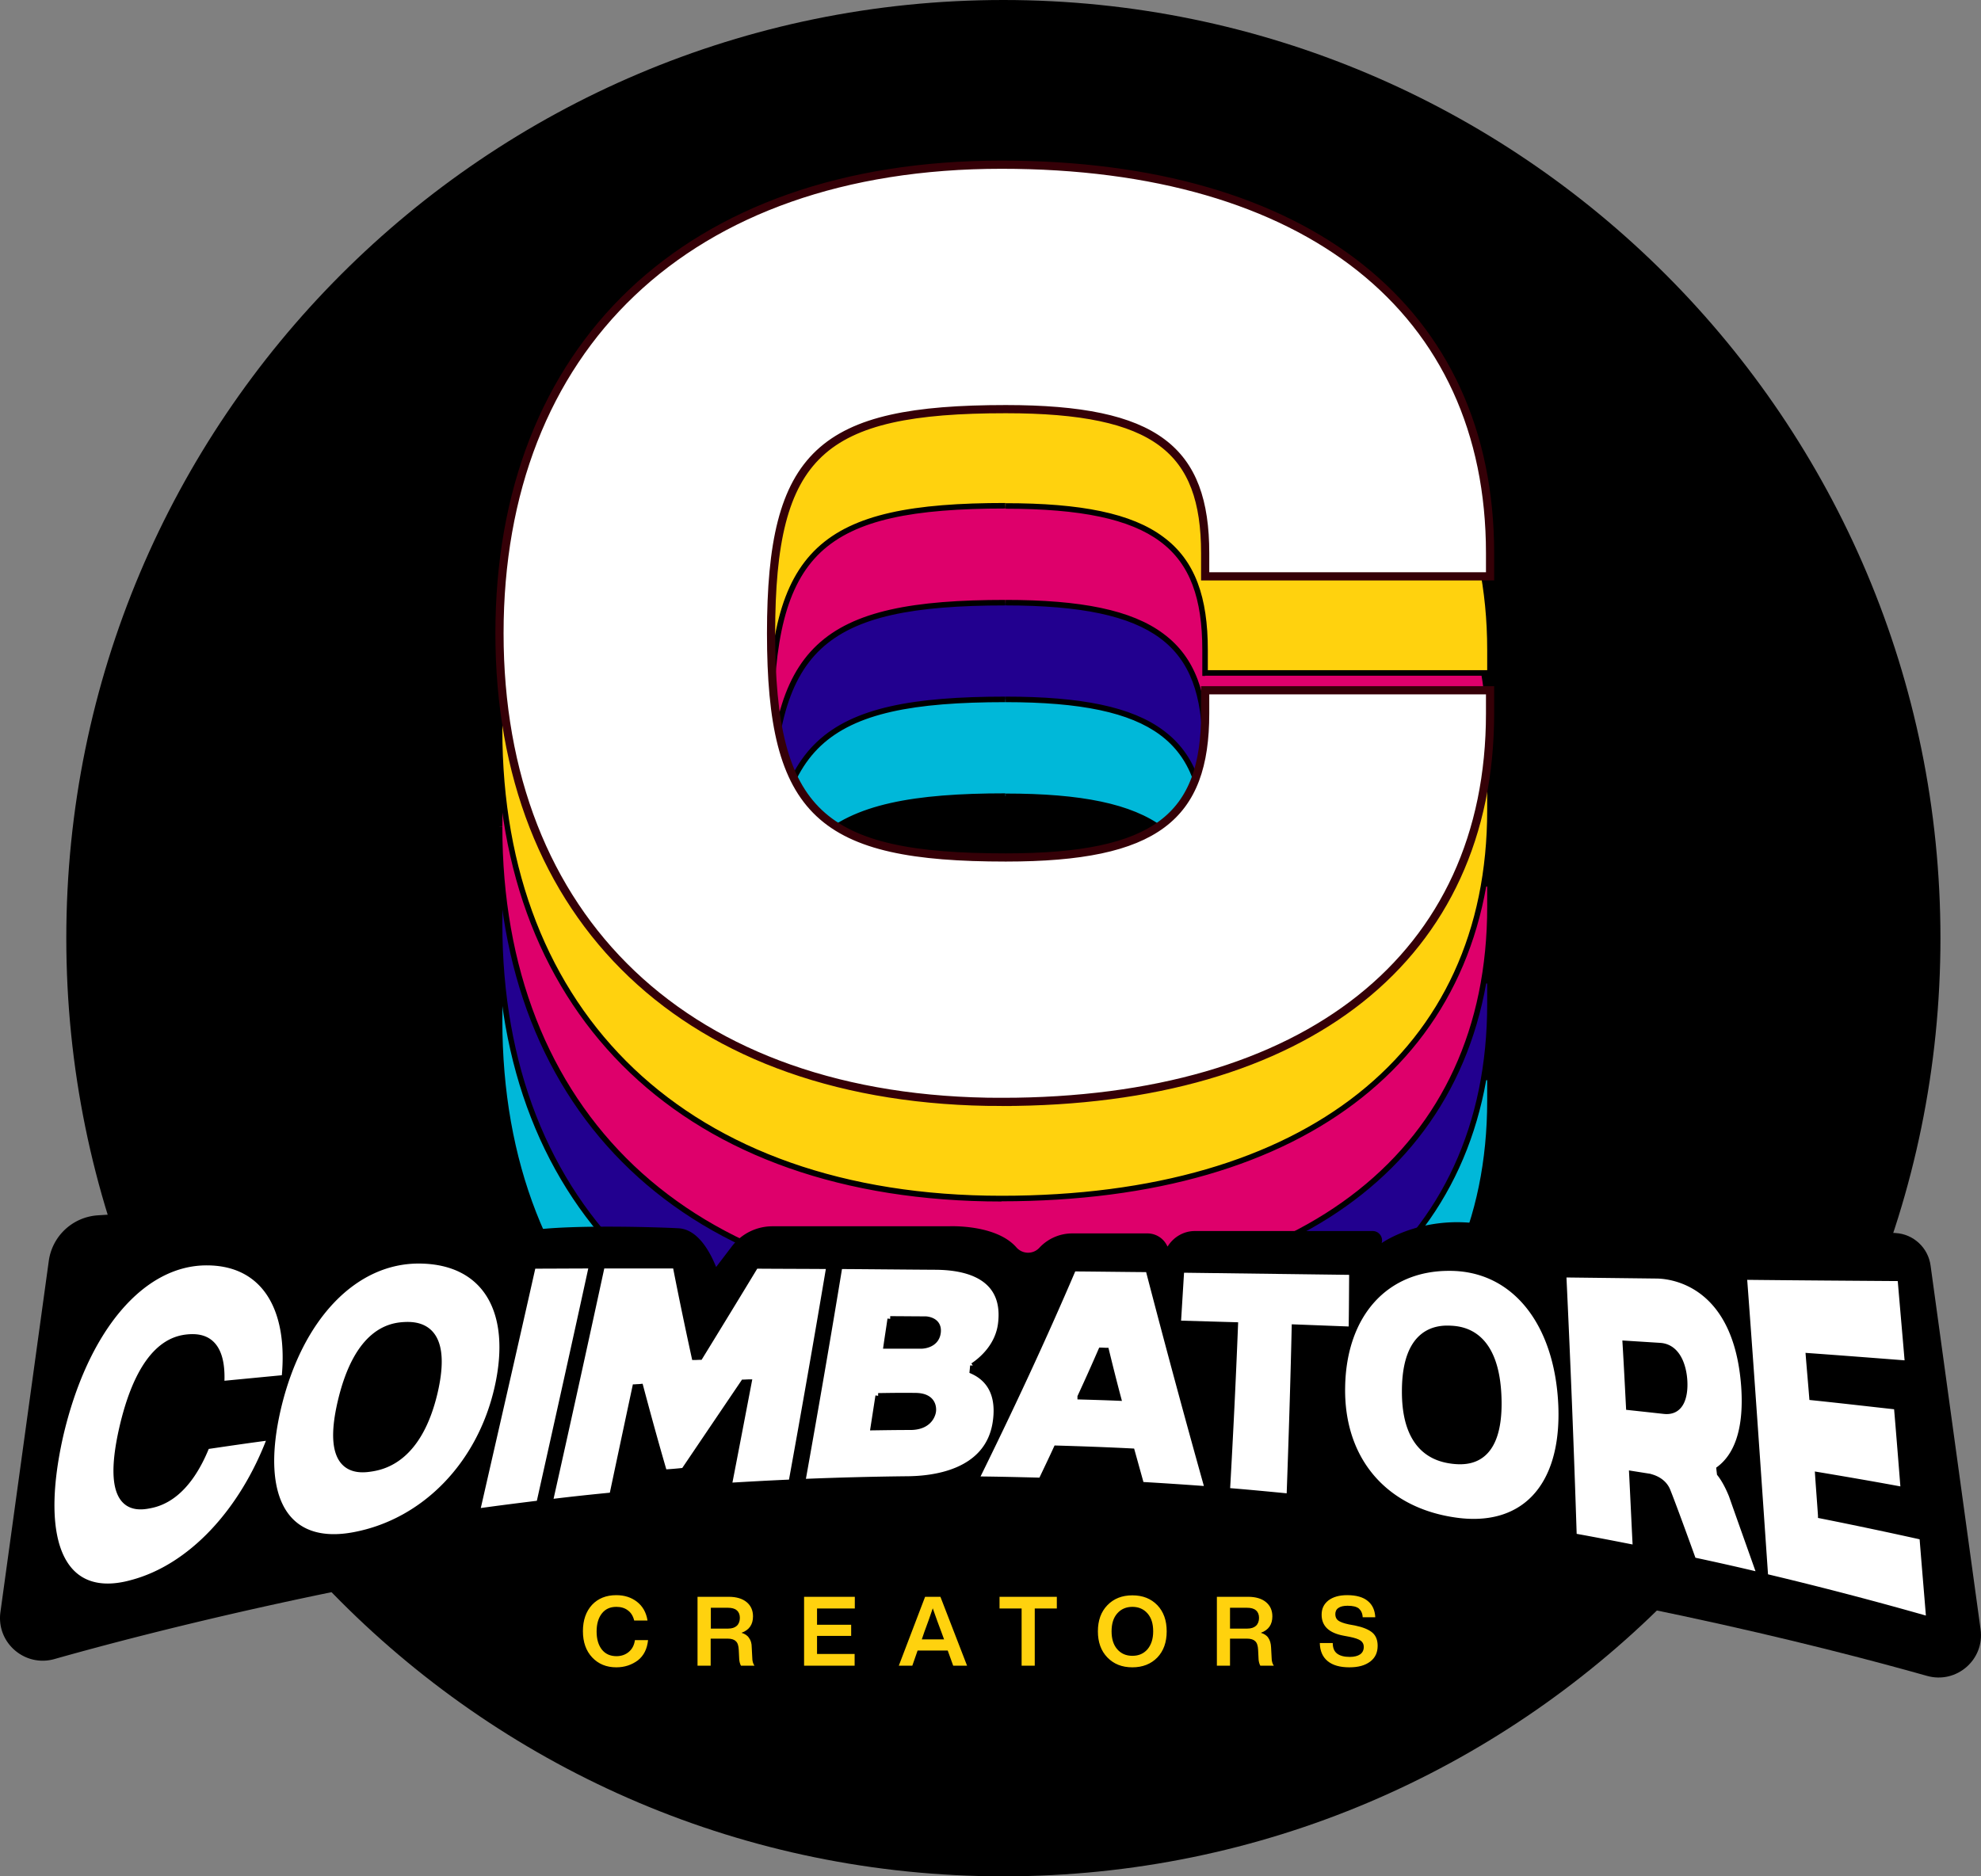 <svg xmlns="http://www.w3.org/2000/svg" width="760" height="720" fill="none"><rect width="100%" height="100%" fill="#808080" stroke="none"/><path fill="#000" d="M384.939 720c198.549 0 359.504-161.177 359.504-360 0-198.822-160.955-360-359.504-360C186.391 0 25.435 161.178 25.435 360c0 198.823 160.956 360 359.504 360Z"/><path fill="#000" d="M740.657 485.631c-.91-6.8-6.511-12.058-13.372-12.479-47.537-3.085-187.698-10.937-187.698-10.937-162.635-7.151-333.74 1.052-429.725 7.362l-.21 6.379c6.511 3.366 11.762 9.605 13.722 16.476 7.492 25.799 5.391 53.281 3.711 79.711-.63 9.745-1.12 19.49-1.12 29.305 258.059-48.794 532.15 18.719 613.362 41.644 11.271 3.154 22.123-6.24 20.513-17.878l-19.183-139.583Z"/><path fill="#000" d="M571.094 576.771c-2.17-6.8-.28-13.811 2.591-19.98 5.25-11.147 10.781-22.154 16.522-33.021a168.26 168.26 0 0 1 5.671-16.054c1.26-4.417 3.43-8.203 6.651-11.428 1.61-1.261 3.22-2.453 4.761-3.715 5.881-10.446 11.901-20.822 17.922-31.128-98.855-5.959-255.398-12.339-404.73-5.748 0 0-131.48 7.361-182.938 10.656a20.313 20.313 0 0 0-18.833 17.527L.16 618.625c-1.61 11.708 9.31 21.173 20.653 18.018 75.26-21.243 315.257-80.553 554.973-50.688-2.03-2.804-3.571-5.818-4.691-9.184Z"/><path fill="#00B8D9" d="M384.231 571.363c-121.311 0-192.606-70.922-192.606-179.82s71.373-179.82 192.606-179.82c117.15 0 187.424 55.747 187.424 149.077v8.885H462.357V360.8c0-39.628-18.766-55.275-76.477-55.275-70.824 0-90.061 16.669-90.061 86.018s19.237 86.018 90.061 86.018c57.79 0 76.477-15.647 76.477-55.275v-8.885h109.298v8.885c0 93.33-70.274 149.077-187.424 149.077Z"/><path fill="#000" d="M571.654 369.606v1.101h1.1v-1.101h-1.1Zm-109.298 0h-1.099v1.101h1.099v-1.101Zm0 43.795V412.3h-1.099v1.101h1.099Zm109.298 0h1.1V412.3h-1.1v1.101ZM384.23 570.262c-60.459 0-108.277-17.691-141.019-48.749-32.742-31.136-50.487-75.718-50.487-129.97h-2.12c0 54.724 17.902 99.935 51.115 131.543 33.213 31.608 81.659 49.377 142.511 49.377v-2.201ZM192.724 391.543c0-54.253 17.745-98.913 50.487-129.971 32.742-31.136 80.639-48.748 141.019-48.748v-2.123c-60.852 0-109.298 17.769-142.511 49.377-33.213 31.608-51.115 76.819-51.115 131.543h2.12v-.078ZM384.23 212.745c58.418 0 104.98 13.917 136.937 39.314 31.957 25.396 49.388 62.351 49.388 108.662h2.12c0-46.94-17.667-84.524-50.173-110.392-32.428-25.79-79.54-39.786-138.272-39.786v2.202ZM570.555 360.8v8.884h2.12V360.8h-2.12Zm1.099 7.784H462.356v2.123h109.298v-2.123Zm-108.277 1.022v-8.885h-2.12v8.885h2.12Zm0-8.806c0-19.972-4.711-34.203-17.038-43.324-12.171-9.121-31.643-12.973-60.538-12.973v2.123c28.816 0 47.661 3.931 59.281 12.58 11.543 8.57 16.175 21.937 16.175 41.594h2.12Zm-77.576-56.376c-35.412 0-58.34 4.167-72.316 17.298-14.055 13.209-18.844 35.146-18.844 69.821h2.12c0-34.675 4.868-55.747 18.137-68.249 13.349-12.501 35.412-16.747 70.824-16.747v-2.123h.079Zm-91.082 87.119c0 34.674 4.79 56.611 18.845 69.82 13.976 13.131 36.903 17.298 72.315 17.298v-2.122c-35.412 0-57.475-4.168-70.823-16.748-13.27-12.502-18.138-33.574-18.138-68.248h-2.199Zm91.082 87.04c28.895 0 48.367-3.932 60.538-12.974 12.327-9.12 17.038-23.352 17.038-43.323h-2.12c0 19.657-4.632 33.023-16.175 41.594-11.62 8.648-30.465 12.58-59.281 12.58v2.123Zm77.576-56.297v-8.885h-2.12v8.885h2.12Zm-1.021-7.784h109.298v-2.123H462.356v2.123Zm108.199-1.101v8.885h2.12v-8.885h-2.12Zm0 8.885c0 46.39-17.431 83.266-49.388 108.662-31.957 25.397-78.519 39.314-136.937 39.314v2.123c58.732 0 105.844-13.996 138.272-39.785 32.506-25.869 50.173-63.452 50.173-110.393h-2.12v.079Z"/><path fill="#22008F" d="M384.231 534.251c-121.311 0-192.606-70.921-192.606-179.82 0-108.977 71.295-179.82 192.606-179.82 117.15 0 187.424 55.747 187.424 149.077v8.885H462.357v-8.885c0-39.628-18.766-55.274-76.477-55.274-70.824 0-90.061 16.668-90.061 86.017 0 69.349 19.237 86.018 90.061 86.018 57.79 0 76.477-15.646 76.477-55.274v-8.885h109.298v8.885c0 93.251-70.274 149.076-187.424 149.076Z"/><path fill="#000" d="M571.654 332.495v1.1h1.1v-1.1h-1.1Zm-109.298 0h-1.099v1.1h1.099v-1.1Zm0 43.795v-1.101h-1.099v1.101h1.099Zm109.298 0h1.1v-1.101h-1.1v1.101ZM384.23 533.151c-60.459 0-108.277-17.691-141.019-48.749-32.742-31.136-50.487-75.718-50.487-129.97h-2.12c0 54.724 17.902 99.934 51.115 131.543 33.213 31.608 81.659 49.377 142.511 49.377v-2.201ZM192.724 354.432c0-54.253 17.745-98.913 50.487-129.971 32.742-31.136 80.639-48.748 141.019-48.748v-2.123c-60.852 0-109.298 17.769-142.511 49.377-33.213 31.608-51.115 76.819-51.115 131.543h2.12v-.078ZM384.23 175.634c58.418 0 104.98 13.917 136.937 39.313 31.957 25.397 49.388 62.352 49.388 108.663h2.12c0-46.94-17.667-84.524-50.173-110.393-32.428-25.789-79.54-39.785-138.272-39.785v2.202ZM570.555 323.61v8.885h2.12v-8.885h-2.12Zm1.099 7.784H462.356v2.123h109.298v-2.123Zm-108.277 1.101v-8.885h-2.12v8.885h2.12Zm0-8.885c0-19.971-4.711-34.203-17.038-43.324-12.171-9.12-31.643-12.973-60.538-12.973v2.123c28.816 0 47.661 3.931 59.281 12.58 11.543 8.57 16.175 21.937 16.175 41.594h2.12Zm-77.576-56.297c-35.412 0-58.34 4.167-72.316 17.298-14.055 13.209-18.844 35.146-18.844 69.821h2.12c0-34.675 4.868-55.747 18.137-68.249 13.349-12.501 35.412-16.747 70.824-16.747v-2.123h.079Zm-91.082 87.119c0 34.674 4.79 56.611 18.845 69.82 13.976 13.131 36.903 17.298 72.315 17.298v-2.123c-35.412 0-57.475-4.167-70.823-16.747-13.27-12.502-18.138-33.574-18.138-68.248h-2.199Zm91.082 87.04c28.895 0 48.367-3.932 60.538-12.974 12.327-9.121 17.038-23.352 17.038-43.323h-2.12c0 19.657-4.632 33.023-16.175 41.593-11.62 8.649-30.465 12.581-59.281 12.581v2.123Zm77.576-56.297v-8.885h-2.12v8.885h2.12Zm-1.021-7.784h109.298v-2.123H462.356v2.123Zm108.199-1.101v8.885h2.12v-8.885h-2.12Zm0 8.885c0 46.39-17.431 83.266-49.388 108.662-31.957 25.397-78.519 39.314-136.937 39.314v2.123c58.732 0 105.844-13.996 138.272-39.786 32.506-25.868 50.173-63.452 50.173-110.392h-2.12v.079Z"/><path fill="#DE006B" d="M384.231 497.06c-121.311 0-192.606-70.921-192.606-179.82 0-108.977 71.295-179.82 192.606-179.82 117.15 0 187.424 55.747 187.424 149.077v8.885H462.357v-8.885c0-39.628-18.766-55.275-76.477-55.275-70.824 0-90.061 16.669-90.061 86.018s19.237 86.018 90.061 86.018c57.79 0 76.477-15.647 76.477-55.275v-8.884h109.298v8.884c0 93.331-70.274 149.077-187.424 149.077Z"/><path fill="#000" d="M571.654 295.382v1.101h1.1v-1.101h-1.1Zm-109.298 0h-1.099v1.101h1.099v-1.101Zm0 43.795v-1.1h-1.099v1.1h1.099Zm109.298 0h1.1v-1.1h-1.1v1.1ZM384.23 496.038c-60.459 0-108.277-17.691-141.019-48.749-32.742-31.136-50.487-75.717-50.487-129.97h-2.12c0 54.724 17.902 99.935 51.115 131.543 33.213 31.608 81.659 49.378 142.511 49.378v-2.202ZM192.724 317.24c0-54.252 17.745-98.912 50.487-129.97 32.742-31.136 80.639-48.749 141.019-48.749v-2.122c-60.852 0-109.298 17.769-142.511 49.377-33.213 31.608-51.115 76.819-51.115 131.543l2.12-.079ZM384.23 138.521c58.418 0 104.98 13.917 136.937 39.314 31.957 25.396 49.388 62.351 49.388 108.662h2.12c0-46.94-17.667-84.524-50.173-110.392-32.428-25.789-79.54-39.785-138.272-39.785v2.201Zm186.325 147.976v8.885h2.12v-8.885h-2.12Zm1.099 7.784H462.356v2.123h109.298v-2.123Zm-108.277 1.101v-8.885h-2.12v8.885h2.12Zm0-8.885c0-19.971-4.711-34.202-17.038-43.323-12.171-9.121-31.643-12.974-60.538-12.974v2.123c28.816 0 47.661 3.932 59.281 12.581 11.543 8.57 16.175 21.937 16.175 41.593h2.12ZM385.801 230.2c-35.412 0-58.34 4.168-72.316 17.298-14.055 13.21-18.844 35.147-18.844 69.821h2.12c0-34.674 4.868-55.746 18.137-68.248 13.349-12.502 35.412-16.748 70.824-16.748V230.2h.079Zm-91.082 87.04c0 34.675 4.79 56.612 18.845 69.821 13.976 13.131 36.903 17.298 72.315 17.298v-2.123c-35.412 0-57.475-4.167-70.823-16.747-13.27-12.502-18.138-33.574-18.138-68.249h-2.199Zm91.082 87.119c28.895 0 48.367-3.931 60.538-12.973 12.327-9.121 17.038-23.353 17.038-43.324h-2.12c0 19.657-4.632 33.024-16.175 41.594-11.62 8.649-30.465 12.58-59.281 12.58v2.123Zm77.576-56.375v-8.885h-2.12v8.885h2.12Zm-1.021-7.785h109.298v-2.122H462.356v2.122Zm108.199-1.022v8.885h2.12v-8.885h-2.12Zm0 8.807c0 46.389-17.431 83.265-49.388 108.662-31.957 25.397-78.519 39.313-136.937 39.313v2.123c58.732 0 105.844-13.995 138.272-39.785 32.506-25.789 50.173-63.452 50.173-110.392h-2.12v.079Z"/><path fill="#FFD20E" d="M384.231 459.948c-121.311 0-192.606-70.921-192.606-179.819 0-108.899 71.295-179.82 192.606-179.82 117.15 0 187.424 55.746 187.424 149.076v8.885H462.357v-8.885c0-39.628-18.766-55.274-76.477-55.274-70.824 0-90.061 16.669-90.061 86.018s19.237 86.017 90.061 86.017c57.79 0 76.477-15.646 76.477-55.274v-8.885h109.298v8.885c0 93.33-70.274 149.076-187.424 149.076Z"/><path fill="#000" d="M571.654 258.27v1.101h1.1v-1.101h-1.1Zm-109.298 0h-1.099v1.101h1.099v-1.101Zm0 43.717v-1.101h-1.099v1.101h1.099Zm109.298 0h1.1v-1.101h-1.1v1.101ZM384.23 458.848c-60.459 0-108.277-17.691-141.019-48.749-32.742-31.136-50.487-75.718-50.487-129.97h-2.12c0 54.724 17.902 99.935 51.115 131.543 33.213 31.608 81.659 49.377 142.511 49.377v-2.201ZM192.724 280.129c0-54.253 17.745-98.913 50.487-129.97 32.742-31.137 80.639-48.749 141.019-48.749v-2.123c-60.852 0-109.298 17.769-142.511 49.377-33.213 31.608-51.115 76.819-51.115 131.543l2.12-.078ZM384.23 101.41c58.418 0 104.98 13.917 136.937 39.313 31.957 25.397 49.388 62.351 49.388 108.663h2.12c0-46.941-17.667-84.524-50.173-110.393-32.428-25.789-79.54-39.785-138.272-39.785v2.202Zm186.325 147.976v8.884h2.12v-8.884h-2.12Zm1.099 7.784H462.356v2.123h109.298v-2.123Zm-108.277 1.1v-8.884h-2.12v8.884h2.12Zm0-8.884c0-19.972-4.711-34.203-17.038-43.324-12.171-9.121-31.643-12.973-60.538-12.973v2.123c28.816 0 47.661 3.931 59.281 12.58 11.543 8.57 16.175 21.937 16.175 41.594h2.12Zm-77.576-56.376c-35.412 0-58.34 4.167-72.316 17.298-14.055 13.209-18.844 35.146-18.844 69.821h2.12c0-34.675 4.868-55.747 18.137-68.249 13.349-12.501 35.412-16.747 70.824-16.747v-2.123h.079Zm-91.082 87.119c0 34.674 4.79 56.611 18.845 69.821 13.976 13.13 36.903 17.297 72.315 17.297v-2.122c-35.412 0-57.475-4.168-70.823-16.748-13.27-12.502-18.138-33.574-18.138-68.248h-2.199Zm91.082 87.04c28.895 0 48.367-3.932 60.538-12.974 12.327-9.12 17.038-23.352 17.038-43.323h-2.12c0 19.657-4.632 33.023-16.175 41.594-11.62 8.649-30.465 12.58-59.281 12.58v2.123Zm77.576-56.297v-8.885h-2.12v8.885h2.12Zm-1.021-7.784h109.298v-2.123H462.356v2.123Zm108.199-1.101v8.885h2.12v-8.885h-2.12Zm0 8.885c0 46.39-17.431 83.266-49.388 108.662-31.957 25.397-78.519 39.314-136.937 39.314v2.123c58.732 0 105.844-13.996 138.272-39.786 32.506-25.789 50.173-63.451 50.173-110.392h-2.12v.079Z"/><path fill="#fff" stroke="#350007" stroke-miterlimit="10" stroke-width="3.141" d="M384.231 422.836c-121.311 0-192.606-70.921-192.606-179.819 0-108.899 71.295-179.82 192.606-179.82 117.15 0 187.424 55.746 187.424 149.076v8.885H462.357v-8.885c0-39.628-18.766-55.274-76.477-55.274-70.824 0-90.061 16.669-90.061 86.018s19.237 86.017 90.061 86.017c57.79 0 76.477-15.646 76.477-55.274v-8.885h109.298v8.885c0 93.251-70.274 149.076-187.424 149.076Z"/><path fill="#000" d="m274.736 486.192 6.091-7.992c3.711-4.837 9.451-7.641 15.542-7.641H364s17.992-.912 25.903 8.062c2.311 2.664 6.371 2.804 8.822.21a17.214 17.214 0 0 1 12.602-5.538h28.914a8.374 8.374 0 0 1 7.491 4.697l.21.35c2.24-3.645 6.161-5.959 10.432-5.959h68.26c2.38 0 4.131 2.314 3.43 4.627 0 0 20.303-14.512 49.498-4.486 29.194 10.025 72.811 78.94 28.774 117.008-44.036 38.068-262.749 28.394-330.099 0-67.35-28.393-95.425-107.264-81.072-115.676 7.631-4.487 54.748-3.015 63.289-2.524 7.071.49 11.692 8.413 14.282 14.862Z"/><path fill="#fff" stroke="#000" stroke-miterlimit="10" stroke-width="2.1" d="M79.338 484.51c21.563 0 32.415 16.966 29.754 44.168-8.051.771-16.032 1.542-24.084 2.313.98-17.807-8.12-18.227-12.531-17.947-5.391.421-18.203 2.804-25.624 34.703-7.351 31.969 4.97 31.128 10.501 30.006 4.551-.841 14.423-3.926 21.984-22.715 8.12-1.192 16.172-2.384 24.293-3.435-10.641 28.393-30.524 49.776-53.138 55.735-26.184 7.221-36.545-14.722-27.374-56.015 9.452-41.153 31.295-66.883 56.219-66.813Zm81.633-.7c24.923.21 36.475 18.999 29.824 48.584-6.651 29.585-28.074 51.388-54.608 56.506-26.394 5.188-37.596-13.741-29.405-48.654 8.262-34.913 29.405-56.647 54.189-56.436Zm-5.811 24.537c-5.321.281-18.063 2.173-24.504 29.305-6.441 27.201 6.091 26.851 11.482 26.01 5.53-.771 18.762-4.067 24.713-29.375 5.881-25.309-6.301-26.22-11.691-25.94Zm49.353-22.575c7.491 0 14.982-.07 22.473-.07-6.511 29.936-13.302 60.362-20.163 91.139-7.911.982-15.822 1.963-23.733 3.085 7.281-31.899 14.492-63.307 21.423-94.154Zm50.339 79.151c-3.151-10.796-6.161-21.733-9.101-32.81-.7.07-1.401.07-2.101.14a20619.64 20619.64 0 0 0-8.821 41.504c-7.911.771-15.892 1.612-23.804 2.594a12518.389 12518.389 0 0 0 19.953-90.649h28.145c2.31 11.848 4.76 23.556 7.281 35.124.7 0 1.47-.07 2.17-.07a7004.434 7004.434 0 0 0 21.353-34.984c9.382.07 18.763.07 28.144.141a6439.928 6439.928 0 0 1-14.492 82.866c-7.981.351-15.892.771-23.873 1.262 2.59-13.32 5.11-26.5 7.631-39.68-.7 0-1.4.07-2.1.07-7.492 11.076-15.123 22.364-22.894 33.861-2.45.281-4.971.491-7.491.631ZM373.24 524.05l-.21 2.104c4.06 1.822 10.571 6.379 8.961 18.929-2.59 20.751-25.554 22.294-33.255 22.434-13.582.14-27.234.491-40.816 1.051 4.971-27.762 9.731-55.314 14.212-82.656 12.322.07 24.574.211 36.896.281 16.802.14 26.674 6.87 24.923 21.592-.98 8.554-7.211 13.952-10.711 16.265Zm-36.336 11.568-1.89 12.199c4.761-.07 9.521-.14 14.352-.14 8.121-.071 8.681-6.1 8.681-6.1s1.051-6.029-6.931-6.029c-4.76-.07-9.521 0-14.212.07Zm4.621-29.515c-.49 3.435-1.05 6.941-1.54 10.376h13.582s5.601 0 6.301-5.048c.7-5.188-4.831-5.258-4.831-5.258-4.551 0-9.031-.07-13.512-.07Z"/><path fill="#fff" stroke="#000" stroke-miterlimit="10" stroke-width="2.1" d="M440.524 487.105a4529.608 4529.608 0 0 0 22.753 84.268c-8.471-.63-16.942-1.191-25.414-1.682l-3.57-12.83c-9.662-.491-19.323-.841-29.054-1.121-1.891 4.136-3.851 8.202-5.811 12.338-8.332-.21-16.593-.42-24.924-.49 13.302-26.992 25.764-53.702 37.316-80.764 9.591.07 19.112.21 28.704.281Zm-26.114 48.864c4.901.141 9.801.281 14.632.491-1.61-6.029-3.15-12.199-4.621-18.228-.7 0-1.4-.07-2.03-.07a811.672 811.672 0 0 1-7.981 17.807Zm104.244-47.813c-.07 7.361-.07 14.653-.21 21.944l-21.843-.842c-.49 21.804-1.191 43.467-1.961 64.92-7.911-.771-15.892-1.543-23.803-2.174 1.19-21.032 2.24-42.204 3.08-63.587l-21.913-.631c.42-6.8.84-13.601 1.26-20.471l65.39.841Z"/><path fill="#fff" stroke="#000" stroke-miterlimit="10" stroke-width="2.1" d="M556.036 486.613c24.714-.07 41.446 20.752 42.847 52.581 1.33 31.828-14.913 48.304-41.517 44.027-26.534-4.136-42.916-23.416-42.356-51.108.49-27.552 16.382-45.57 41.026-45.5Zm.42 23.136c-5.251-.281-17.572.701-17.572 24.117-.07 23.345 12.882 26.08 18.342 26.781 5.531.631 18.413 1.051 17.783-23.767-.63-24.888-13.162-26.921-18.553-27.131Zm118.672 94.646c-8.471-2.033-16.942-3.926-25.483-5.749 0-.07-7.421-20.612-9.802-26.501-1.82-4.767-7.141-5.538-7.141-5.608-2.24-.351-4.411-.701-6.651-1.052.49 9.535.91 18.999 1.4 28.464-7.841-1.543-15.752-3.085-23.593-4.487a6595.991 6595.991 0 0 0-3.991-100.323l35.495.42c6.581 0 30.805 3.365 33.676 42.345 1.26 17.807-3.361 27.131-9.522 31.759.07.631.14 1.191.21 1.822 2.731 3.435 4.551 8.343 4.551 8.273 3.57 10.165 7.211 20.331 10.851 30.637Zm-36.755-62.886c6.931.771 8.261-6.17 7.911-11.778-.35-5.609-2.66-12.97-9.451-13.391-4.411-.28-8.822-.561-13.302-.841.49 8.202.91 16.405 1.33 24.537 4.551.491 9.031.982 13.512 1.473Zm30.803-51.46c19.953.211 39.906.351 59.859.491.91 10.937 1.89 21.803 2.8 32.6-12.672-.982-25.344-1.963-38.016-2.875.421 5.329.911 10.657 1.331 15.985 10.851 1.122 21.703 2.384 32.485 3.575.91 10.657 1.75 21.313 2.59 31.829-10.922-2.033-21.913-3.926-32.835-5.749.35 5.258.77 10.446 1.12 15.704a1822.846 1822.846 0 0 1 38.926 8.203c.84 10.586 1.75 21.102 2.59 31.548a1448.211 1448.211 0 0 0-62.729-16.405c-2.59-37.578-5.181-75.786-8.121-114.906Z"/><path fill="#FFD20E" d="M236.445 639.798c-3.781 0-6.861-1.262-9.242-3.786-2.38-2.524-3.57-5.889-3.57-10.095 0-4.207 1.19-7.572 3.5-10.096 2.311-2.454 5.391-3.716 9.312-3.716 3.08 0 5.741.842 7.911 2.524 2.17 1.683 3.57 4.067 4.061 7.221h-5.111c-.42-1.752-1.26-3.084-2.451-3.926-1.19-.911-2.66-1.332-4.41-1.332-2.381 0-4.201.842-5.531 2.524-1.33 1.683-2.03 3.996-2.03 6.941 0 2.944.7 5.258 2.03 6.94 1.33 1.683 3.22 2.524 5.601 2.524 1.82 0 3.43-.561 4.69-1.612 1.331-1.122 2.101-2.594 2.381-4.557h5.041c-.35 3.365-1.611 5.959-3.921 7.782-2.38 1.752-5.111 2.664-8.261 2.664Zm51.95-7.642.21 3.926c0 1.262.28 2.313.84 3.085h-5.181c-.42-.772-.7-1.823-.7-3.155l-.14-2.875c-.07-1.612-.42-2.734-1.12-3.365-.63-.631-1.68-.981-3.151-.981h-6.511v10.376h-5.04v-26.431h11.971c2.941 0 5.251.701 6.861 2.033 1.611 1.332 2.451 3.155 2.451 5.469 0 3.155-1.47 5.258-4.411 6.309 1.33.421 2.31 1.052 2.871 1.963.7.912 1.05 2.104 1.05 3.646Zm-15.683-15.283v8.062h6.651c1.401 0 2.521-.351 3.291-1.052.77-.701 1.19-1.752 1.19-3.084 0-1.262-.42-2.244-1.19-2.875-.77-.701-1.96-.981-3.431-.981h-6.511v-.07Zm55.233-4.137v4.487h-14.492v6.24h13.092v4.276h-13.092v6.941h14.422v4.487h-19.393v-26.431h19.463Zm43.063 26.431h-5.321l-2.1-5.819h-11.552l-2.03 5.819h-5.181l10.082-26.431h5.881l10.221 26.431Zm-16.382-12.97-.98 2.874h8.541l-1.05-2.874c-.84-2.173-1.961-5.258-3.291-9.044-1.05 3.085-2.1 6.099-3.22 9.044Zm28.839-13.461h21.983v4.487h-8.471v21.944h-5.041v-21.944h-8.471v-4.487Zm50.968 27.061c-3.99 0-7.141-1.261-9.591-3.785-2.451-2.524-3.641-5.889-3.641-10.026 0-4.136 1.19-7.501 3.641-10.025 2.45-2.524 5.601-3.786 9.591-3.786 3.991 0 7.141 1.262 9.592 3.786 2.38 2.524 3.57 5.819 3.57 10.025 0 4.207-1.19 7.502-3.57 10.026-2.451 2.524-5.671 3.785-9.592 3.785Zm-7.981-13.811c0 2.875.7 5.188 2.17 6.871 1.471 1.682 3.361 2.524 5.811 2.524 2.451 0 4.341-.842 5.811-2.524 1.4-1.683 2.17-3.926 2.17-6.871 0-2.944-.7-5.188-2.17-6.87-1.47-1.683-3.43-2.524-5.811-2.524-2.38 0-4.34.841-5.811 2.524-1.47 1.682-2.17 3.926-2.17 6.87Zm61.191 6.17.21 3.926c0 1.262.28 2.313.84 3.085h-5.181c-.42-.772-.7-1.823-.7-3.155l-.14-2.875c-.07-1.612-.42-2.734-1.12-3.365-.63-.631-1.68-.981-3.151-.981h-6.511v10.376h-5.04v-26.431h11.971c2.941 0 5.251.701 6.861 2.033 1.611 1.332 2.451 3.155 2.451 5.469 0 3.155-1.47 5.258-4.411 6.309 1.33.421 2.31 1.052 2.871 1.963.63.912.98 2.104 1.05 3.646Zm-15.753-15.283v8.062h6.651c1.401 0 2.521-.351 3.291-1.052.77-.701 1.19-1.752 1.19-3.084 0-1.262-.42-2.244-1.19-2.875-.77-.701-1.96-.981-3.431-.981h-6.511v-.07Zm45.788 22.925c-3.571 0-6.371-.771-8.332-2.384-1.96-1.612-2.94-3.926-3.01-6.941h4.971c0 1.893.56 3.225 1.68 4.067 1.12.841 2.73 1.262 4.831 1.262 1.75 0 3.08-.351 3.99-.982.91-.631 1.4-1.612 1.4-2.874 0-1.052-.42-1.823-1.19-2.384-.77-.561-2.17-1.051-4.27-1.472l-2.241-.421c-5.671-1.051-8.471-3.715-8.471-8.062 0-2.314.84-4.066 2.59-5.468 1.751-1.332 4.131-2.034 7.212-2.034 3.5 0 6.16.772 7.911 2.244 1.82 1.472 2.73 3.575 2.87 6.239h-4.831c-.07-1.542-.63-2.593-1.47-3.365-.91-.701-2.31-1.051-4.34-1.051-1.541 0-2.731.28-3.501.841-.84.561-1.19 1.402-1.19 2.384 0 1.051.35 1.893 1.12 2.453.77.561 2.1 1.052 4.061 1.473l2.31.42c3.08.631 5.321 1.543 6.721 2.734 1.4 1.192 2.03 2.945 2.03 5.048 0 2.594-.91 4.557-2.8 6.029-2.03 1.543-4.621 2.244-8.051 2.244Z"/></svg>